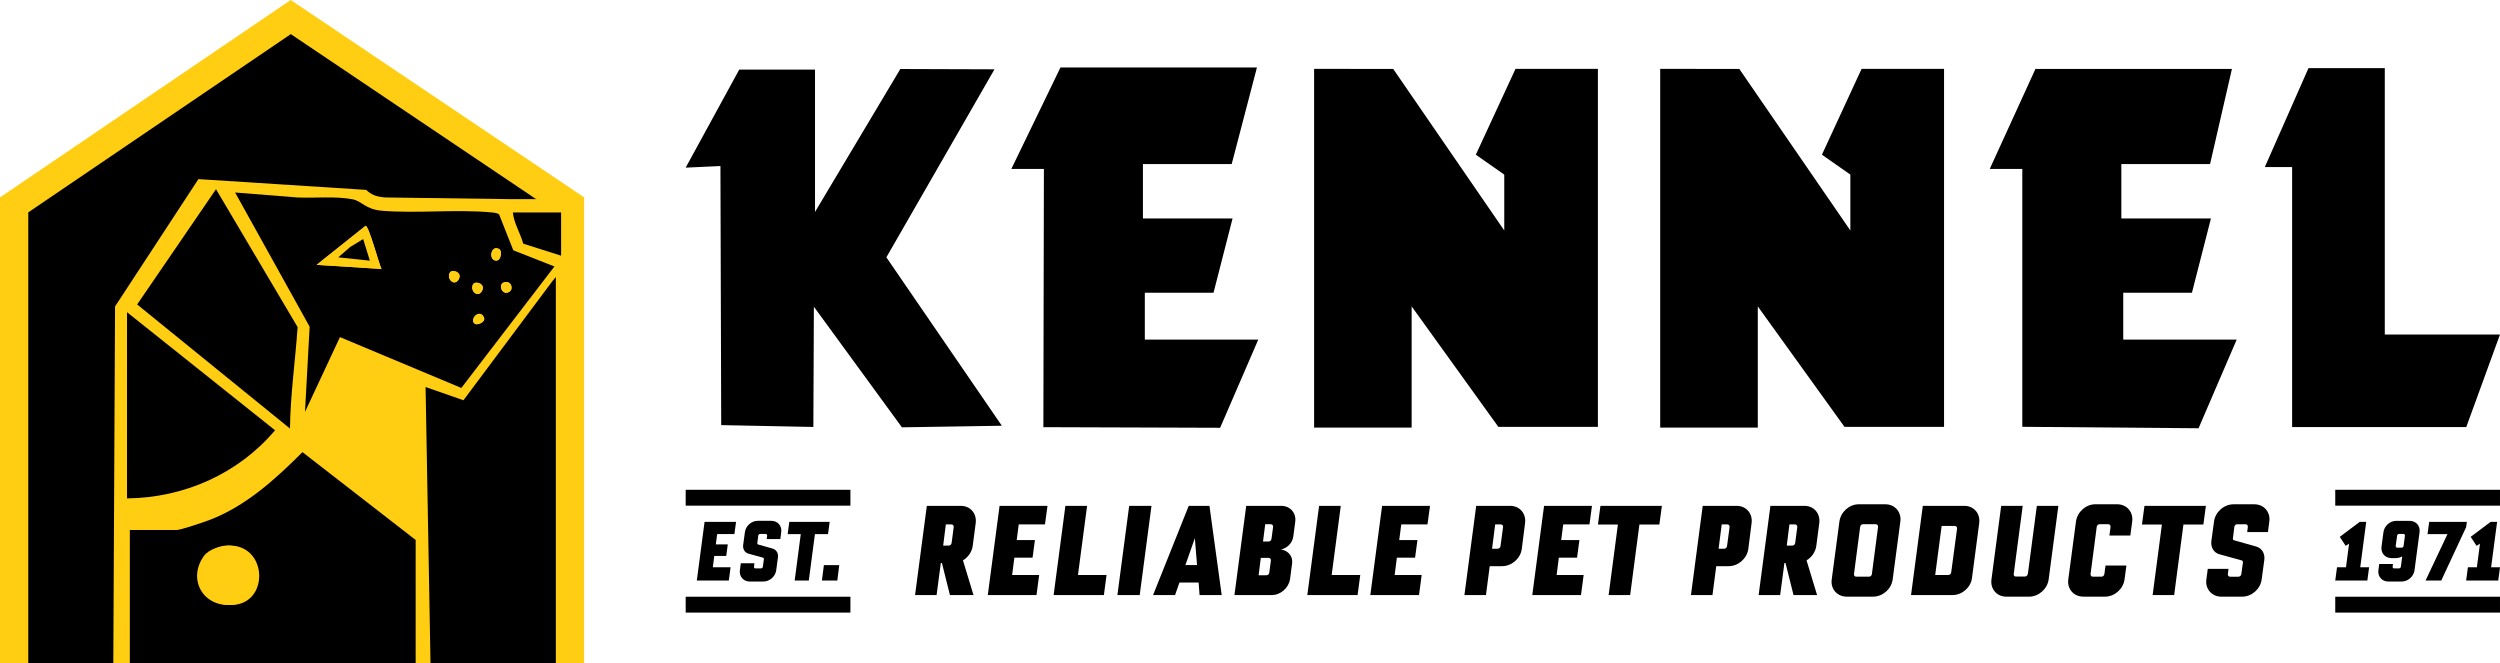 <svg viewBox="0 0 1857.1 492.5" xmlns="http://www.w3.org/2000/svg" data-name="Layer 2" id="Layer_2">
  <defs>
    <style>
      .cls-1 {
        fill: #ffce12;
      }

      .cls-2 {
        stroke: #ffce12;
        stroke-miterlimit: 10;
        stroke-width: 21px;
      }

      .cls-2, .cls-3 {
        fill-rule: evenodd;
      }
    </style>
  </defs>
  <g data-name="Layer 1" id="Layer_1-2">
    <g>
      <path d="M700.63,405.29l1.98-15.75h4.08c1.28,0,1.87.93,1.75,2.1l-1.52,11.55c-.12,1.17-.93,2.1-2.22,2.1h-4.08ZM698.88,418.24h.82l5.95,23.81h17.5l-7.82-25.79c3.85-2.33,6.65-6.3,7.24-10.74l2.22-16.92c.93-7.12-3.97-12.84-11.09-12.84h-25.21l-8.75,66.28h15.99l3.15-23.81Z"></path>
      <polygon points="769.95 442.05 771.93 427.11 751.86 427.11 753.5 414.27 767.03 414.27 768.78 401.2 755.25 401.2 756.76 389.53 776.25 389.53 778.12 375.76 742.53 375.76 733.77 442.05 769.95 442.05"></polygon>
      <polygon points="820.01 442.05 821.99 427.11 800.76 427.11 807.53 375.76 791.42 375.76 782.67 442.05 820.01 442.05"></polygon>
      <polygon points="846.62 442.05 855.37 375.76 838.8 375.76 830.05 442.05 846.62 442.05"></polygon>
      <path d="M887.58,399.8l1.63,19.95h-8.64l7-19.95ZM891.08,442.05h16.45l-9.1-66.28h-15.4l-26.49,66.28h16.34l3.27-9.34h14.24l.7,9.34Z"></path>
      <path d="M936.59,414.39h5.72c1.28,0,1.87.93,1.75,2.1l-1.17,8.75c-.12,1.17-.93,2.1-2.22,2.1h-5.72l1.63-12.95ZM939.86,389.42h4.08c1.28,0,1.87.93,1.75,2.1l-1.17,8.64c-.12,1.17-.93,2.1-2.22,2.1h-4.08l1.63-12.84ZM959.81,418.59c.82-6.42-4.2-10.04-8.4-10.39,3.62-.58,8.64-3.97,9.34-9.92l1.4-10.62c.93-6.54-3.73-11.9-10.39-11.9h-26.02l-8.75,66.28h27.77c6.54,0,12.6-5.37,13.54-11.9l1.52-11.55Z"></path>
      <polygon points="1008.47 442.05 1010.46 427.11 989.22 427.11 995.99 375.76 979.88 375.76 971.13 442.05 1008.47 442.05"></polygon>
      <polygon points="1054.1 442.05 1056.08 427.11 1036.01 427.11 1037.65 414.27 1051.18 414.27 1052.93 401.2 1039.4 401.2 1040.92 389.53 1060.4 389.53 1062.27 375.76 1026.68 375.76 1017.93 442.05 1054.1 442.05"></polygon>
      <path d="M1108.36,407.62l2.33-18.09h4.08c1.28,0,1.87.93,1.75,2.1l-1.87,13.89c-.12,1.17-.93,2.1-2.22,2.1h-4.08ZM1096.58,375.76l-8.75,66.28h15.99l2.8-21.47h9.22c7.12,0,13.65-5.72,14.59-12.72l2.45-19.25c.93-7.12-3.97-12.84-11.09-12.84h-25.21Z"></path>
      <polygon points="1174.41 442.05 1176.4 427.11 1156.33 427.11 1157.96 414.27 1171.5 414.27 1173.25 401.2 1159.71 401.2 1161.23 389.53 1180.72 389.53 1182.58 375.76 1146.99 375.76 1138.24 442.05 1174.41 442.05"></polygon>
      <polygon points="1232.64 389.65 1234.51 375.76 1188.88 375.76 1187.02 389.65 1201.84 389.65 1194.95 442.05 1210.94 442.05 1217.82 389.65 1232.64 389.65"></polygon>
      <path d="M1276.64,407.62l2.33-18.09h4.08c1.28,0,1.87.93,1.75,2.1l-1.87,13.89c-.12,1.17-.93,2.1-2.22,2.1h-4.08ZM1264.85,375.76l-8.75,66.28h15.99l2.8-21.47h9.22c7.12,0,13.65-5.72,14.59-12.72l2.45-19.25c.93-7.12-3.97-12.84-11.09-12.84h-25.21Z"></path>
      <path d="M1327.28,405.29l1.98-15.75h4.08c1.28,0,1.87.93,1.75,2.1l-1.52,11.55c-.12,1.17-.93,2.1-2.22,2.1h-4.08ZM1325.53,418.24h.82l5.95,23.81h17.5l-7.82-25.79c3.85-2.33,6.65-6.3,7.23-10.74l2.22-16.92c.93-7.12-3.97-12.84-11.09-12.84h-25.21l-8.75,66.28h15.99l3.15-23.81Z"></path>
      <path d="M1390.53,426.29c-.12,1.17-.93,2.1-2.22,2.1h-9.45c-1.17,0-1.75-.93-1.63-2.1l4.55-34.77c.12-1.17.93-2.1,2.1-2.1h9.45c1.28,0,1.87.93,1.75,2.1l-4.55,34.77ZM1360.66,430.49c-.93,7,4.08,12.72,11.09,12.72h19.72c7.12,0,13.54-5.72,14.47-12.72l5.72-43.06c.93-7.12-4.08-12.84-11.2-12.84h-19.72c-7,0-13.42,5.72-14.35,12.84l-5.72,43.06Z"></path>
      <path d="M1452.03,390.7c1.28,0,1.87.93,1.75,2.1l-4.32,32.21c-.12,1.17-.93,2.1-2.22,2.1h-9.69l4.78-36.41h9.69ZM1419.59,442.05h30.81c7.12,0,13.65-5.72,14.47-12.72l5.37-40.73c.93-7.12-3.97-12.84-11.09-12.84h-30.81l-8.75,66.28Z"></path>
      <path d="M1504.19,428.28h-6.77c-1.17,0-1.75-.93-1.52-2.1l6.65-50.41h-15.99l-7.23,54.73c-.93,7,3.97,12.72,10.97,12.72h17.04c7,0,13.54-5.72,14.47-12.72l7.23-54.73h-15.99l-6.65,50.41c-.23,1.17-1.05,2.1-2.22,2.1"></path>
      <path d="M1582.49,397.82l1.4-10.39c.93-7.12-4.08-12.84-11.2-12.84h-16.22c-7,0-13.42,5.72-14.35,12.84l-5.72,43.06c-.93,7,4.08,12.72,11.09,12.72h16.22c7.12,0,13.54-5.72,14.47-12.72l1.4-10.39h-15.52l-.82,6.18c-.12,1.17-.93,2.1-2.22,2.1h-6.42c-1.17,0-1.75-.93-1.63-2.1l4.55-34.77c.12-1.17.93-2.1,2.1-2.1h6.42c1.28,0,1.87.93,1.75,2.1l-.82,6.3h15.52Z"></path>
      <polygon points="1636.76 389.65 1638.62 375.76 1593 375.76 1591.13 389.65 1605.95 389.65 1599.06 442.05 1615.05 442.05 1621.94 389.65 1636.76 389.65"></polygon>
      <path d="M1665.23,416.26c.58.23.93.82.93,1.4l-1.17,8.64c-.12,1.17-.93,2.1-2.22,2.1h-6.19c-1.17,0-1.75-.93-1.63-2.1l.47-3.73h-15.4l-1.05,7.93c-.93,7,4.08,12.72,11.09,12.72h15.52c7.12,0,13.54-5.72,14.47-12.72l1.98-14.7c.58-4.55-1.75-8.52-5.95-9.8l-16.57-4.67c-.58-.12-.93-.82-.82-1.4l1.05-8.4c.12-1.17.93-2.1,2.22-2.1h6.18c1.17,0,1.75.93,1.63,2.1l-.47,3.73h15.4l1.05-7.93c.93-7-4.08-12.72-11.09-12.72h-15.52c-7.12,0-13.54,5.72-14.47,12.72l-1.98,14.59c-.58,4.55,1.75,8.64,5.95,9.8l16.57,4.55Z"></path>
      <polygon points="535.74 315.79 604.2 317.16 604.58 227.84 669.98 317.43 744.2 316.25 658.43 191.15 738.74 51.49 668.8 51.26 605.42 157.44 605.42 51.72 549.13 51.72 509.35 124.53 535.17 123.34 535.74 315.79" class="cls-3"></polygon>
      <polygon points="976.17 51.15 976.17 317.66 1048.63 317.66 1048.63 227.61 1113.04 317.09 1186.99 317.09 1186.99 51.15 1125.78 51.15 1096.3 114.92 1117.43 129.71 1117.43 171.21 1034.94 51.22 976.17 51.15" class="cls-3"></polygon>
      <polygon points="1233.26 51.15 1233.26 317.66 1305.76 317.66 1305.76 227.61 1370.17 317.09 1444.12 317.09 1444.12 51.15 1382.87 51.15 1353.39 114.92 1374.52 129.71 1374.52 171.21 1292.03 51.22 1233.26 51.15" class="cls-3"></polygon>
      <polygon points="1682.39 124.11 1714.84 50.61 1771.52 50.61 1771.52 248.48 1857.09 248.48 1832.04 317.24 1702.68 317.24 1702.68 124.11 1682.39 124.11" class="cls-3"></polygon>
      <polygon points="1633.18 318.12 1661.51 252.25 1577.23 252.25 1577.23 217.47 1628.26 217.47 1642.37 162.28 1575.82 162.28 1575.82 121.89 1641.72 121.89 1657.97 51.19 1512.02 51.19 1478.07 125.48 1502.25 125.48 1502.25 317.05 1633.18 318.12" class="cls-3"></polygon>
      <polygon points="906.37 317.77 934.7 252.25 850.42 252.25 850.42 217.47 901.45 217.47 915.6 162.28 849.01 162.28 849.01 121.89 914.95 121.89 933.71 50.12 787.76 50.12 751.27 125.48 775.45 125.48 775.06 317.32 906.37 317.77" class="cls-3"></polygon>
      <rect height="11.79" width="122.37" y="363.83" x="1734.72"></rect>
      <rect height="11.79" width="122.37" y="443.27" x="1734.72"></rect>
      <polygon points="1752.89 387.67 1738.09 398.79 1742.46 405.46 1744.99 403.85 1742.69 421.41 1736.02 421.41 1734.72 431.22 1758.57 431.22 1759.87 421.41 1753.28 421.41 1757.72 387.67 1752.89 387.67"></polygon>
      <path d="M1797.36,395.26c.61-4.6-2.68-8.36-7.28-8.36h-10.04c-4.68,0-8.89,3.76-9.51,8.36l-1.46,10.89c-.61,4.68,2.68,8.43,7.36,8.43h3.3c1.69,0,3.22-.46,4.75-1.23l-1,7.51c-.08.77-.61,1.38-1.46,1.38h-3.6c-.77,0-1.15-.61-1.07-1.38l.23-1.92h-10.2l-.61,4.68c-.61,4.6,2.68,8.36,7.28,8.36h10.04c4.68,0,8.89-3.76,9.51-8.36l3.76-28.37ZM1785.33,396.64c.84,0,1.23.61,1.15,1.38l-1,7.44c-.08.77-.61,1.38-1.46,1.38h-3.22c-.84,0-1.23-.61-1.15-1.38l1-7.44c.08-.77.61-1.38,1.46-1.38h3.22Z"></path>
      <polygon points="1803.27 396.79 1818.07 396.79 1801.81 431.22 1813.47 431.22 1831.95 391.58 1832.48 387.67 1804.5 387.67 1803.27 396.79"></polygon>
      <polygon points="1850.12 387.67 1835.32 398.79 1839.69 405.46 1842.22 403.85 1839.92 421.41 1833.25 421.41 1831.95 431.22 1855.79 431.22 1857.1 421.41 1850.5 421.41 1854.95 387.67 1850.12 387.67"></polygon>
      <rect height="11.79" width="122.37" y="363.83" x="509.35"></rect>
      <rect height="11.79" width="122.37" y="443.27" x="509.35"></rect>
      <polygon points="541.4 431.22 542.7 421.41 529.52 421.41 530.59 412.97 539.48 412.97 540.63 404.38 531.74 404.38 532.74 396.72 545.54 396.72 546.77 387.67 523.38 387.67 517.63 431.22 541.4 431.22"></polygon>
      <path d="M566.86,414.27c.38.15.61.54.61.92l-.77,5.67c-.08.77-.61,1.38-1.46,1.38h-4.06c-.77,0-1.15-.61-1.07-1.38l.31-2.45h-10.12l-.69,5.21c-.61,4.6,2.68,8.36,7.28,8.36h10.2c4.68,0,8.89-3.76,9.51-8.36l1.3-9.66c.38-2.99-1.15-5.6-3.91-6.44l-10.89-3.07c-.38-.08-.61-.54-.54-.92l.69-5.52c.08-.77.61-1.38,1.46-1.38h4.06c.77,0,1.15.61,1.07,1.38l-.31,2.45h10.12l.69-5.21c.61-4.6-2.68-8.36-7.28-8.36h-10.2c-4.68,0-8.89,3.76-9.51,8.36l-1.3,9.58c-.38,2.99,1.15,5.67,3.91,6.44l10.89,2.99Z"></path>
      <polygon points="615.09 396.79 616.31 387.67 586.33 387.67 585.11 396.79 594.84 396.79 590.32 431.22 600.82 431.22 605.35 396.79 615.09 396.79"></polygon>
      <polygon points="623.44 419.79 612.02 419.79 610.56 431.22 621.99 431.22 623.44 419.79"></polygon>
    </g>
    <g>
      <polyline points="423.41 492.5 423.41 152.19 215.99 12.67 10.5 152.19 10.5 492.5" class="cls-2"></polyline>
      <g>
        <path d="M423.41,193.6l-12.77,14.85-66.37,88.87-28.13-9.82,3.66,204.99H84.17l1.29-264.83,61.93-94.61,124.58,8c4.24,3.86,7.47,5.03,14.12,5.63l92.63,1.24h44.69v45.67Z" class="cls-1"></path>
        <g>
          <path d="M381.29,185.92l-10.49-26.55c-.95-1.1-3.74-1.4-5.24-1.54-26.4-2.53-55.42.83-81.55-1.25-12.87-1.03-14.95-7.2-22.31-8.58-12.88-2.39-27.58-.74-40.7-1.3l-46.34-3.69,55.36,99.68-3.45,63.31,25.96-55.57,90.18,37.76,69.15-90.24-30.56-12.04ZM235.2,196.74l36.41-29.03c2.53.58,9.74,27.88,11.77,32.1l-48.18-3.06ZM340.88,207.22c-3.19,6.24-9.53-.28-6.68-4.76,1.74-2.71,9.27-.28,6.68,4.76ZM351.49,211.11c1.74-2.73,9.27-.29,6.68,4.76-3.19,6.23-9.53-.29-6.68-4.76ZM352.67,240.47c-4.28-3.09,3.45-11.54,6.76-4.84,1.75,3.54-4.78,6.26-6.76,4.84ZM368.16,193.56c-5.68-.85-3.15-12.23,2.81-8.43,2.2,1.4,1.23,9.04-2.81,8.43ZM378.59,216.56c-5.36,3.76-9.02-5.23-4.26-6.75,5.34-1.7,7.29,4.63,4.26,6.75Z"></path>
          <path d="M215.43,318.36l-113.55-92.19,58.58-85.63,60.62,102.44c-1.73,25.17-5.4,50.14-5.66,75.37Z"></path>
          <path d="M94.36,231.92l109.96,87.7c-27.28,32.32-67.61,50.17-109.96,50.61v-138.31Z"></path>
          <path d="M224.68,335.87c-20.22,20.24-42.45,40.45-69.71,50.65-3.91,1.46-20.79,7.16-23.56,7.16h-34.97v98.81h212.33v-91.38l-84.09-65.25ZM174.37,449.26c-1.44.15-2.83.2-4.18.16-.03.01-.04.01-.06,0-.01.01-.04.01-.05,0-18.97-.73-28.62-20.38-16.69-36.75,2.96-4.05,11.28-7.18,16.14-7.39t.03,0s.06-.01.09,0c28.71-.95,30.61,41.23,4.73,43.98Z"></path>
          <path d="M416.81,157.83v32.11l-28.12-8.94c-2.13-7.71-6.99-15.3-7.7-23.16h35.83Z"></path>
          <path d="M151.7,412.68c3.01-4.09,11.46-7.24,16.37-7.4,28.9-.95,30.81,41.23,4.75,43.98-21.89,2.31-34.02-19.04-21.12-36.59Z" class="cls-1"></path>
          <path d="M271.62,167.7l-36.41,29.03,48.18,3.06c-2.03-4.21-9.24-31.52-11.77-32.1ZM260.24,183.4l9.54-5.8,4.95,16.03-23.46-2.46,8.97-7.77Z" class="cls-1"></path>
          <path d="M351.5,211.1c1.74-2.72,9.26-.28,6.68,4.76-3.2,6.24-9.54-.28-6.68-4.76Z" class="cls-1"></path>
          <path d="M334.2,202.46c1.74-2.72,9.26-.28,6.68,4.76-3.2,6.24-9.54-.28-6.68-4.76Z" class="cls-1"></path>
          <path d="M370.97,185.13c2.21,1.41,1.23,9.04-2.81,8.43-5.68-.85-3.15-12.23,2.81-8.43Z" class="cls-1"></path>
          <path d="M374.32,209.81c5.34-1.71,7.3,4.62,4.26,6.75-5.37,3.76-9.01-5.23-4.26-6.75Z" class="cls-1"></path>
          <path d="M352.68,240.47c-4.29-3.09,3.44-11.55,6.75-4.84,1.75,3.55-4.78,6.27-6.75,4.84Z" class="cls-1"></path>
          <polygon points="269.78 177.59 274.73 193.63 251.27 191.16 260.23 183.39 269.78 177.59"></polygon>
        </g>
      </g>
    </g>
  </g>
</svg>
